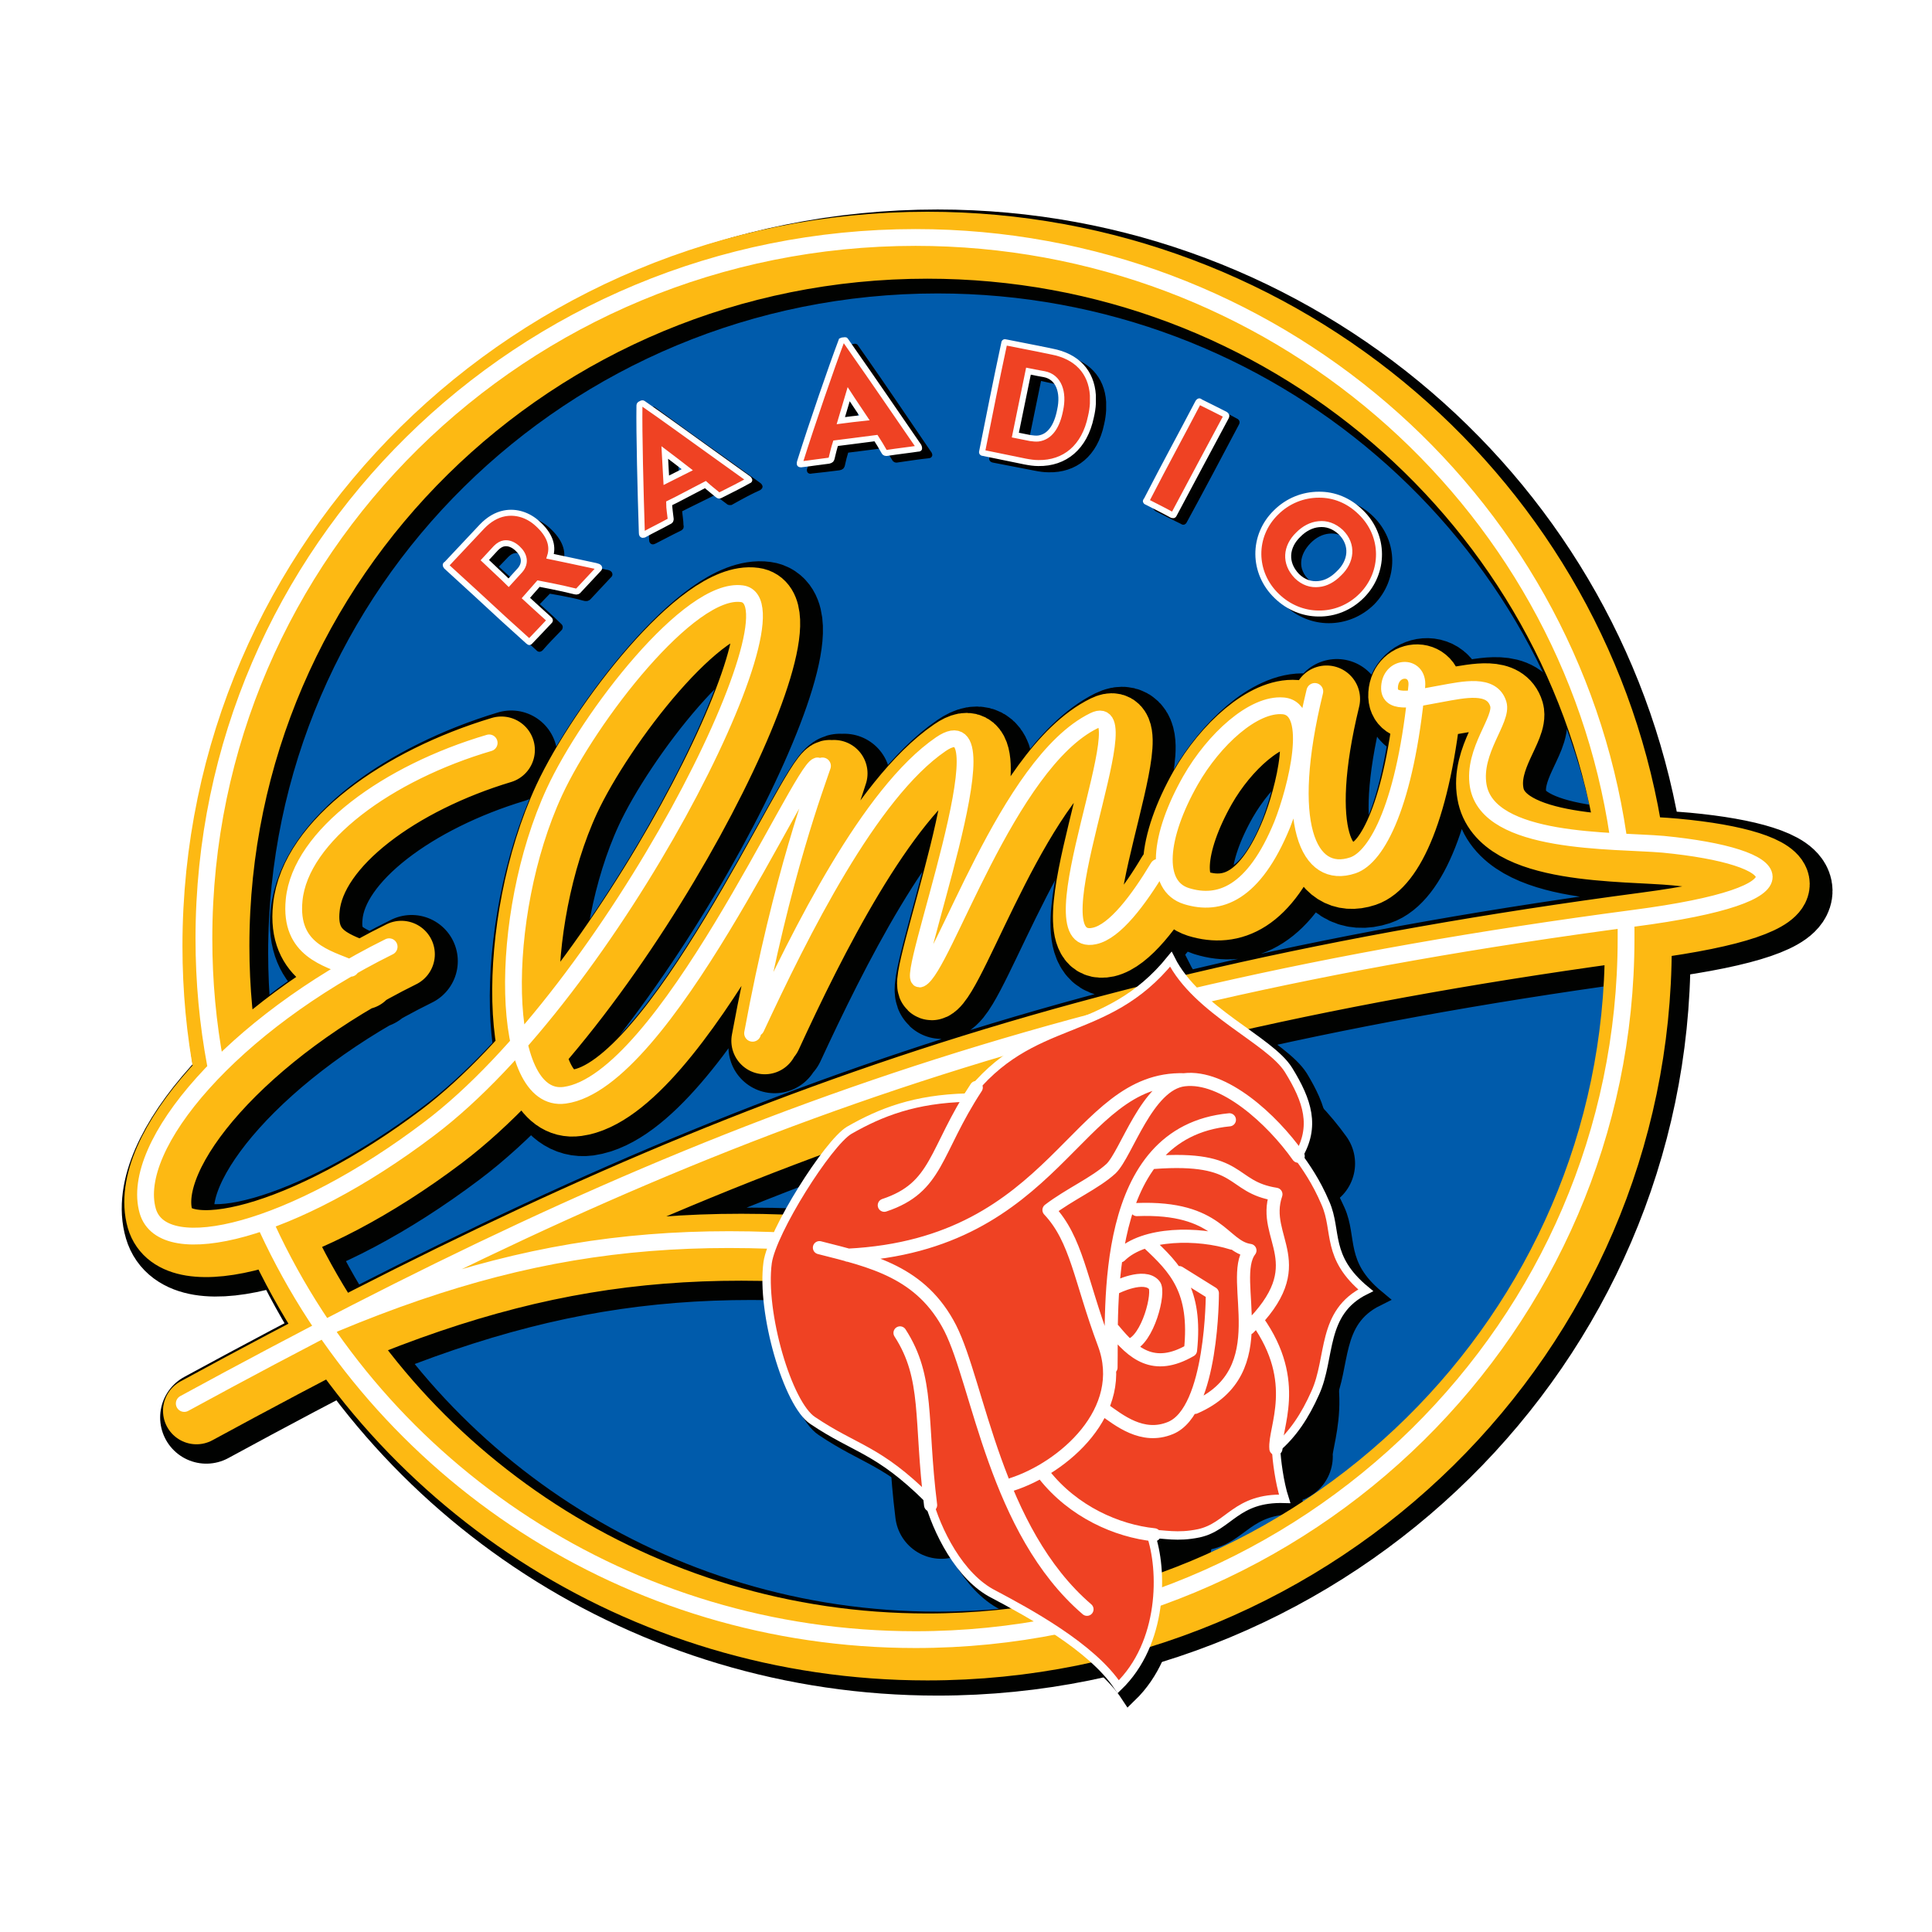 <?xml version="1.0" encoding="utf-8"?>
<!-- Generator: Adobe Illustrator 13.0.0, SVG Export Plug-In . SVG Version: 6.00 Build 14948)  -->
<!DOCTYPE svg PUBLIC "-//W3C//DTD SVG 1.0//EN" "http://www.w3.org/TR/2001/REC-SVG-20010904/DTD/svg10.dtd">
<svg version="1.0" id="Layer_1" xmlns="http://www.w3.org/2000/svg" xmlns:xlink="http://www.w3.org/1999/xlink" x="0px" y="0px"
	 width="192.756px" height="192.756px" viewBox="0 0 192.756 192.756" enable-background="new 0 0 192.756 192.756"
	 xml:space="preserve">
<g>
	<polygon fill-rule="evenodd" clip-rule="evenodd" fill="#FFFFFF" points="0,0 192.756,0 192.756,192.756 0,192.756 0,0 	"/>
	<path fill-rule="evenodd" clip-rule="evenodd" fill="#005BAB" d="M177.965,88.872c-0.109-2.341-10.525-3.243-14.121-3.543
		c-4.815-34.061-34.453-60.283-70.3-60.283c-39.226,0-71.02,31.312-71.02,70.033c0,4.489,0.436,8.956,1.264,13.229
		c-2.135,2.212-8.651,9.643-6.429,14.432c1.57,3.179,7.802,1.59,11.114,0.344c10.939,24.676,35.956,41.942,65.07,41.942
		c39.138,0,70.976-31.312,70.976-69.947c0-0.73,0-1.396-0.044-2.083C168.027,92.566,178.052,91.084,177.965,88.872L177.965,88.872z"
		/>
	<path fill="none" stroke="#010201" stroke-width="8.376" stroke-linecap="round" stroke-miterlimit="2.613" d="M28.909,123.985
		c11.179,24.16,35.912,40.997,64.634,40.997c39.138,0,70.932-31.334,70.932-69.904c0-0.387,0-0.73-0.044-1.117 M163.691,84.749
		c-5.056-33.717-34.562-59.66-70.148-59.66c-39.182,0-70.976,31.312-70.976,69.99c0,4.251,0.393,8.44,1.133,12.499"/>
	
		<path fill="none" stroke="#010201" stroke-width="9.213" stroke-linecap="round" stroke-linejoin="round" stroke-miterlimit="2.613" d="
		M51.006,75.493c-10.024,3.028-18.785,9.256-19.417,15.742c-0.544,4.982,3.356,5.755,5.645,6.764 M41.068,95.895
		c-15.581,7.667-26.041,19.758-24.08,26.372c1.547,5.283,14.535,1.954,28.068-8.246c18.261-13.724,37.569-52.53,31.206-53.389
		c-5.208-0.73-15.232,12.284-18.697,19.757c-5.731,12.371-5.491,31.184,1.024,30.324c9.872-1.396,23.405-32.385,25.213-32.901
		 M84.238,77.812c-0.48,1.675-3.988,10.824-6.952,26.652 M77.679,103.948c4.38-9.45,11.332-23.452,18.436-28.306
		c7.039-4.853-3.835,24.269-2.048,23.409c2.201-1.053,8.695-21.54,17.259-25.75c5.121-2.512-6.319,22.915,0.109,21.476
		c1.983-0.43,4.424-3.651,6.362-6.851 M120.565,90.804c-3.203-1.009-2.724-5.991,0.436-11.553c2.354-4.081,6.298-7.688,9.218-7.452
		c3.399,0.3,1.351,8.311-0.065,11.855C127.343,90.568,123.834,91.814,120.565,90.804 M133.379,70.359
		c-3.226,13.294-0.632,18.856,3.835,17.375c2.44-0.816,5.252-6.185,6.386-17.889c0.195-2.212-2.834-2.062-2.725,0.279
		c0.044,1.675,2.681,0.924,5.1,0.494c2.331-0.451,5.121-1.074,5.753,1.052c0.436,1.567-2.637,4.596-2.005,8.096
		c0.98,5.949,13.445,5.412,18.457,5.906c12.312,1.139,15.473,4.94-2.985,7.388c-61.648,8.139-97.736,22.872-144.61,48.363
		 M102.021,127.68c-27.174-4.446-43.955-3.544-66.399,5.733"/>
	
		<path fill-rule="evenodd" clip-rule="evenodd" fill="#010201" stroke="#010201" stroke-width="1.675" stroke-miterlimit="2.613" d="
		M77.679,126.734c0.436-3.136,6.015-11.963,8.128-13.208c3.16-1.804,6.56-3.114,11.703-3.243c6.472-8.461,13.859-5.712,20.397-13.83
		c2.57,5.133,9.871,8.074,11.767,11.081c1.853,3.071,2.681,5.627,0.915,8.548c0.741,1.095,1.766,2.448,2.79,4.746
		c1.221,2.728-0.044,5.368,3.944,8.677c-4.445,2.211-3.356,6.7-5.012,10.243c-1.024,2.255-2.245,4.08-3.945,5.562
		c0.131,1.202,0.327,3.265,0.872,4.939c-4.816-0.086-5.491,2.835-8.564,3.501c-2.135,0.429-3.465,0.042-4.815,0
		c1.264,3.65,1.308,10.931-3.226,15.312c-2.615-3.994-9-7.452-12.443-9.213c-3.421-1.74-5.622-6.422-6.45-9.557
		c-5.121-4.982-7.213-4.875-11.593-7.817C79.662,140.844,77.047,131.716,77.679,126.734L77.679,126.734z"/>
	
		<path fill-rule="evenodd" clip-rule="evenodd" fill="#010201" stroke="#010201" stroke-width="1.675" stroke-miterlimit="2.613" d="
		M98.468,109.273c-4.162,6.379-3.813,9.965-9.174,11.748L98.468,109.273L98.468,109.273z"/>
	
		<path fill="none" stroke="#010201" stroke-width="9.213" stroke-linecap="round" stroke-linejoin="round" stroke-miterlimit="2.613" d="
		M98.468,109.273c-4.162,6.379-3.813,9.965-9.174,11.748"/>
	<path fill-rule="evenodd" clip-rule="evenodd" fill="#010201" d="M82.821,125.188c5.252,1.396,10.221,2.492,13.097,8.097
		c2.812,5.605,4.468,20.144,13.599,28.048L82.821,125.188L82.821,125.188z"/>
	
		<path fill="none" stroke="#010201" stroke-width="9.213" stroke-linecap="round" stroke-linejoin="round" stroke-miterlimit="2.613" d="
		M82.821,125.188c5.252,1.396,10.221,2.492,13.097,8.097c2.812,5.605,4.468,20.144,13.599,28.048"/>
	<path fill-rule="evenodd" clip-rule="evenodd" fill="#010201" d="M119.214,108.501c-10.896-0.344-12.552,16.451-33.559,17.503
		L119.214,108.501L119.214,108.501z"/>
	
		<path fill="none" stroke="#010201" stroke-width="9.213" stroke-linecap="round" stroke-linejoin="round" stroke-miterlimit="2.613" d="
		M119.214,108.501c-10.896-0.344-12.552,16.451-33.559,17.503"/>
	<path fill-rule="evenodd" clip-rule="evenodd" fill="#010201" d="M93.914,150.916c-1.068-8.526-0.087-12.649-3.007-17.16
		L93.914,150.916L93.914,150.916z"/>
	
		<path fill="none" stroke="#010201" stroke-width="9.213" stroke-linecap="round" stroke-linejoin="round" stroke-miterlimit="2.613" d="
		M93.914,150.916c-1.068-8.526-0.087-12.649-3.007-17.16"/>
	<path fill-rule="evenodd" clip-rule="evenodd" fill="#010201" d="M130.589,116.082c-2.615-3.651-7.431-8.054-11.375-7.581
		c-3.705,0.43-5.753,7.388-7.3,8.826c-1.569,1.482-4.141,2.577-6.189,4.167c2.834,2.921,3.116,6.958,5.514,13.271
		c2.571,6.809-4.098,12.456-9.218,14.088L130.589,116.082L130.589,116.082z"/>
	
		<path fill="none" stroke="#010201" stroke-width="9.213" stroke-linecap="round" stroke-linejoin="round" stroke-miterlimit="2.613" d="
		M130.589,116.082c-2.615-3.651-7.431-8.054-11.375-7.581c-3.705,0.43-5.753,7.388-7.3,8.826c-1.569,1.482-4.141,2.577-6.189,4.167
		c2.834,2.921,3.116,6.958,5.514,13.271c2.571,6.809-4.098,12.456-9.218,14.088"/>
	<path fill-rule="evenodd" clip-rule="evenodd" fill="#010201" d="M105.245,147.909c2.921,3.629,7.257,5.604,11.049,5.991
		L105.245,147.909L105.245,147.909z"/>
	
		<path fill="none" stroke="#010201" stroke-width="9.213" stroke-linecap="round" stroke-linejoin="round" stroke-miterlimit="2.613" d="
		M105.245,147.909c2.921,3.629,7.257,5.604,11.049,5.991"/>
	<path fill-rule="evenodd" clip-rule="evenodd" fill="#010201" d="M123.747,112.431c-12.901,1.289-11.681,18.941-11.833,24.719
		L123.747,112.431L123.747,112.431z"/>
	
		<path fill="none" stroke="#010201" stroke-width="9.213" stroke-linecap="round" stroke-linejoin="round" stroke-miterlimit="2.613" d="
		M123.747,112.431c-12.901,1.289-11.681,18.941-11.833,24.719"/>
	<path fill-rule="evenodd" clip-rule="evenodd" fill="#010201" d="M128.366,145.311c-0.196-2.062,2.528-6.614-1.853-12.8
		L128.366,145.311L128.366,145.311z"/>
	
		<path fill="none" stroke="#010201" stroke-width="9.213" stroke-linecap="round" stroke-linejoin="round" stroke-miterlimit="2.613" d="
		M128.366,145.311c-0.196-2.062,2.528-6.614-1.852-12.8"/>
	<path fill-rule="evenodd" clip-rule="evenodd" fill="#010201" d="M116.186,116.704c8.956-0.622,7.496,2.492,12.181,3.2
		c-1.46,4.467,3.879,6.915-2.724,13.38L116.186,116.704L116.186,116.704z"/>
	
		<path fill="none" stroke="#010201" stroke-width="9.213" stroke-linecap="round" stroke-linejoin="round" stroke-miterlimit="2.613" d="
		M116.186,116.704c8.956-0.622,7.496,2.492,12.181,3.2c-1.46,4.467,3.879,6.915-2.724,13.38"/>
	<path fill-rule="evenodd" clip-rule="evenodd" fill="#010201" d="M114.528,121.45c8.194-0.343,8.521,3.694,11.245,4.081
		c-2.18,2.921,2.833,12.005-5.491,15.656L114.528,121.45L114.528,121.45z"/>
	
		<path fill="none" stroke="#010201" stroke-width="9.213" stroke-linecap="round" stroke-linejoin="round" stroke-miterlimit="2.613" d="
		M114.528,121.45c8.194-0.343,8.521,3.694,11.245,4.081c-2.18,2.921,2.833,12.005-5.491,15.656"/>
	<path fill-rule="evenodd" clip-rule="evenodd" fill="#010201" d="M124.029,124.801c-3.355-1.095-8.803-1.095-11.135,1.246
		L124.029,124.801L124.029,124.801z"/>
	
		<path fill="none" stroke="#010201" stroke-width="9.213" stroke-linecap="round" stroke-linejoin="round" stroke-miterlimit="2.613" d="
		M124.029,124.801c-3.355-1.095-8.803-1.095-11.135,1.246"/>
	<path fill-rule="evenodd" clip-rule="evenodd" fill="#010201" d="M115.662,124.758c2.724,2.491,4.815,4.703,4.228,10.717
		c-3.748,2.126-5.797,0.301-7.692-2.019L115.662,124.758L115.662,124.758z"/>
	
		<path fill="none" stroke="#010201" stroke-width="9.213" stroke-linecap="round" stroke-linejoin="round" stroke-miterlimit="2.613" d="
		M115.662,124.758c2.724,2.491,4.815,4.703,4.228,10.717c-3.748,2.126-5.797,0.301-7.692-2.019"/>
	<path fill-rule="evenodd" clip-rule="evenodd" fill="#010201" d="M118.734,127.68l3.291,2.061c0,0,0.108,11.79-4.118,13.509
		c-2.877,1.159-5.209-0.816-6.734-1.912L118.734,127.68L118.734,127.68z"/>
	
		<path fill="none" stroke="#010201" stroke-width="9.213" stroke-linecap="round" stroke-linejoin="round" stroke-miterlimit="2.613" d="
		M118.734,127.68l3.291,2.061 M122.025,129.74c0,0,0.108,11.79-4.118,13.509c-2.877,1.159-5.209-0.816-6.734-1.912"/>
	<path fill-rule="evenodd" clip-rule="evenodd" fill="#010201" d="M112.394,129.16c0,0,2.876-1.438,3.9-0.171
		c0.522,0.622-0.676,5.433-2.528,6.013L112.394,129.16L112.394,129.16z"/>
	
		<path fill="none" stroke="#010201" stroke-width="3.135" stroke-linecap="round" stroke-linejoin="round" stroke-miterlimit="2.613" d="
		M112.394,129.16c0,0,2.876-1.438,3.9-0.171c0.522,0.622-0.676,5.433-2.528,6.013"/>
	<path fill="none" stroke="#FDB913" stroke-width="6.679" stroke-linecap="round" stroke-miterlimit="2.613" d="M27.885,123.319
		c11.179,24.16,35.913,40.997,64.634,40.997c39.16,0,70.932-31.333,70.932-69.925c0-0.322,0-0.709,0-1.053 M162.667,84.126
		c-5.013-33.76-34.54-59.66-70.148-59.66c-39.182,0-70.976,31.312-70.976,69.926c0,4.273,0.393,8.504,1.177,12.52 M50.025,74.827
		c-10.068,3.028-18.829,9.299-19.46,15.741c-0.544,5.026,3.356,5.756,5.644,6.809 M40.044,95.208
		c-15.581,7.688-25.975,19.757-24.08,26.394c1.547,5.262,14.601,1.954,28.068-8.204c18.261-13.766,37.634-52.573,31.205-53.432
		c-5.208-0.73-15.232,12.327-18.697,19.757c-5.731,12.37-5.492,31.226,1.024,30.302c9.937-1.332,23.405-32.364,25.213-32.858
		 M83.214,77.167c-0.479,1.632-3.987,10.803-6.908,26.673 M76.654,103.325c4.38-9.514,11.332-23.452,18.437-28.305
		c7.081-4.896-3.836,24.268-2.049,23.409c2.245-1.095,8.695-21.583,17.26-25.75c5.121-2.513-6.32,22.872,0.108,21.476
		c2.026-0.473,4.424-3.651,6.363-6.916 M119.541,90.182c-3.204-1.01-2.725-5.992,0.457-11.618c2.332-4.081,6.276-7.624,9.24-7.388
		c3.355,0.236,1.308,8.312-0.108,11.812C126.318,89.946,122.854,91.191,119.541,90.182 M132.354,69.737
		c-3.225,13.25-0.588,18.855,3.835,17.374c2.441-0.816,5.252-6.185,6.386-17.889c0.195-2.255-2.768-2.062-2.725,0.236
		c0.088,1.675,2.681,0.901,5.1,0.472c2.354-0.386,5.121-1.052,5.753,1.053c0.436,1.589-2.637,4.617-2.005,8.16
		c0.98,5.906,13.445,5.369,18.458,5.863c12.355,1.138,15.472,4.939-2.985,7.366c-61.649,8.161-97.693,22.893-144.567,48.385
		 M101.018,127.013c-27.196-4.424-43.976-3.543-66.378,5.734"/>
	<path fill="none" stroke="#FFFFFF" stroke-width="1.675" stroke-linecap="round" stroke-miterlimit="2.613" d="M26.665,122.546
		c11.201,24.203,35.913,41.04,64.678,41.04c39.117,0,70.889-31.29,70.889-69.946c0-0.344,0-0.73,0-1.073 M161.446,83.374
		c-5.012-33.781-34.54-59.681-70.104-59.681c-39.225,0-70.998,31.333-70.998,69.947c0,4.316,0.392,8.483,1.155,12.563
		 M48.804,74.118c-10.067,2.963-18.828,9.256-19.459,15.677c-0.501,5.025,3.356,5.799,5.644,6.808 M38.824,94.456
		c-15.559,7.71-25.976,19.801-24.081,26.373c1.548,5.283,14.602,2.019,28.069-8.204c18.262-13.766,37.634-52.529,31.206-53.389
		C68.81,58.526,58.785,71.52,55.32,78.993c-5.731,12.392-5.492,31.183,1.024,30.28c9.938-1.353,23.47-32.385,25.213-32.857
		 M82.059,76.416c-0.545,1.675-4.053,10.824-6.974,26.673 M75.434,102.552c4.424-9.492,11.332-23.451,18.436-28.305
		c7.082-4.832-3.835,24.268-2.049,23.409c2.245-1.053,8.695-21.541,17.325-25.75c5.056-2.491-6.385,22.914,0.044,21.476
		c2.048-0.43,4.423-3.629,6.362-6.851 M118.386,89.409c-3.269-1.009-2.768-5.991,0.393-11.554c2.332-4.081,6.276-7.688,9.239-7.431
		c3.356,0.279,1.308,8.29-0.088,11.833C125.098,89.172,121.654,90.418,118.386,89.409 M131.178,68.985
		c-3.248,13.272-0.632,18.835,3.792,17.353c2.44-0.816,5.273-6.185,6.385-17.889c0.196-2.212-2.768-2.062-2.724,0.279
		c0.087,1.632,2.68,0.924,5.099,0.494c2.354-0.43,5.121-1.053,5.753,1.009c0.48,1.568-2.571,4.639-2.004,8.14
		c0.98,5.906,13.488,5.433,18.457,5.863c12.356,1.202,15.516,4.982-2.963,7.387c-61.672,8.14-97.715,22.871-144.589,48.406
		 M99.798,126.24c-27.197-4.403-43.976-3.544-66.378,5.799"/>
	
		<path fill-rule="evenodd" clip-rule="evenodd" fill="#EF4223" stroke="#FFFFFF" stroke-width="0.838" stroke-miterlimit="2.613" d="
		M76.589,125.961c0.458-3.114,5.993-11.897,8.129-13.187c3.181-1.825,6.582-3.135,11.746-3.265
		c6.451-8.439,13.793-5.713,20.353-13.808c2.594,5.175,9.894,8.053,11.746,11.059c1.896,3.072,2.725,5.627,0.959,8.591
		c0.741,1.053,1.766,2.448,2.724,4.703c1.221,2.792,0,5.369,4.01,8.677c-4.488,2.212-3.421,6.7-5.034,10.243
		c-1.002,2.256-2.222,4.124-3.922,5.562c0.087,1.203,0.327,3.308,0.871,5.004c-4.881-0.15-5.513,2.771-8.563,3.437
		c-2.157,0.45-3.465,0.064-4.816,0.064c1.264,3.586,1.308,10.888-3.225,15.248c-2.616-3.974-9.044-7.431-12.399-9.214
		c-3.443-1.718-5.732-6.421-6.56-9.535c-5.055-5.004-7.191-4.896-11.527-7.817C78.594,140.092,75.914,130.943,76.589,125.961
		L76.589,125.961z"/>
	
		<path fill="none" stroke="#FFFFFF" stroke-width="1.31" stroke-linecap="round" stroke-linejoin="round" stroke-miterlimit="2.613" d="
		M97.4,108.501c-4.206,6.421-3.813,9.965-9.174,11.747 M81.754,124.479c5.252,1.332,10.177,2.427,13.053,8.032
		c2.833,5.605,4.489,20.188,13.642,28.048 M118.146,107.728c-10.918-0.322-12.553,16.451-33.56,17.503 M92.846,150.164
		c-1.067-8.548-0.131-12.671-3.051-17.181 M129.521,115.352c-2.615-3.693-7.432-8.097-11.375-7.624
		c-3.705,0.43-5.753,7.388-7.301,8.87c-1.568,1.438-4.141,2.556-6.188,4.123c2.768,2.942,3.116,6.959,5.491,13.314
		c2.55,6.766-4.118,12.436-9.196,14.067 M104.178,147.136c2.92,3.694,7.257,5.605,10.983,5.992 M122.657,111.723
		c-12.944,1.245-11.681,18.877-11.812,24.718 M127.299,144.537c-0.196-2.062,2.528-6.614-1.853-12.778 M115.117,115.975
		c8.956-0.666,7.496,2.448,12.182,3.179c-1.525,4.445,3.879,6.894-2.724,13.357 M113.418,120.678
		c8.236-0.322,8.563,3.693,11.288,4.08c-2.245,2.922,2.832,12.026-5.492,15.656 M122.918,124.028
		c-3.312-1.053-8.76-1.096-11.156,1.267 M114.528,123.985c2.746,2.556,4.882,4.746,4.25,10.737
		c-3.705,2.148-5.753,0.279-7.649-2.019 M117.646,126.97l3.312,2.062 M120.957,129.031c0,0,0.044,11.727-4.184,13.444
		c-2.812,1.16-5.165-0.815-6.668-1.868 M111.325,128.452c0,0,2.833-1.439,3.836-0.237c0.588,0.666-0.633,5.499-2.463,6.014"/>
	
		<path fill-rule="evenodd" clip-rule="evenodd" fill="#010201" stroke="#000000" stroke-width="0.597" stroke-miterlimit="2.613" d="
		M51.289,62.435c-1.961-1.804-3.595-3.329-5.731-5.304c-0.109-0.107-0.066-0.15,0-0.193l3.552-3.736
		c0.676-0.731,1.438-1.16,2.179-1.311c1.221-0.258,2.419,0.15,3.356,1.009c1.177,1.074,1.612,2.169,1.22,3.222
		c0.828,0.193,2.724,0.623,4.576,1.009c0.393,0.042,0.436,0.193,0.284,0.279l-2.027,2.169c-0.109,0.086-0.152,0.151-0.501,0.043
		c-1.155-0.344-3.443-0.708-3.443-0.708l-1.329,1.375c0,0,1.417,1.246,2.353,2.169c0.087,0.085,0.087,0.085,0.044,0.193
		c-0.742,0.773-1.22,1.245-1.896,2.019c-0.109,0.085-0.109,0.085-0.196,0C52.836,63.853,52.052,63.123,51.289,62.435L51.289,62.435z
		 M51.289,54.897c-0.262,0.043-0.523,0.194-0.785,0.452l-1.155,1.202l1.939,1.783l0.48,0.43l1.132-1.246
		c0.589-0.666,0.436-1.482-0.239-2.169C52.226,54.983,51.746,54.811,51.289,54.897L51.289,54.897z M132.572,50.001
		c1.504-0.021,3.008,0.558,4.206,1.718c2.44,2.384,2.397,6.035,0.109,8.376c-1.199,1.181-2.746,1.782-4.315,1.782
		c-1.503,0-3.007-0.58-4.206-1.718c-2.44-2.405-2.396-6.056-0.064-8.354C129.5,50.624,131.025,50.001,132.572,50.001L132.572,50.001
		z M132.572,58.914c0.719-0.043,1.417-0.409,2.027-1.01c1.197-1.203,1.459-2.942,0.195-4.123c-0.676-0.666-1.46-0.924-2.223-0.837
		c-0.719,0.064-1.438,0.429-2.026,1.03c-1.221,1.245-1.46,2.878-0.131,4.124C131.047,58.72,131.81,59,132.572,58.914L132.572,58.914
		z M117.95,51.998c-0.98-0.473-1.569-0.773-2.484-1.246c-0.152-0.107-0.152-0.107-0.109-0.236c2.049-3.801,3.312-6.185,5.209-9.686
		c0.108-0.193,0.108-0.15,0.195-0.107c0.981,0.472,1.526,0.773,2.484,1.289c0.152,0.064,0.152,0.107,0.109,0.193
		c-1.221,2.319-3.944,7.452-5.208,9.75C118.081,52.084,118.081,52.084,117.95,51.998L117.95,51.998z M104.613,35.418l1.308,0.279
		c2.506,0.516,3.988,2.041,4.141,4.403v0.816c-0.021,0.429-0.087,0.88-0.196,1.353c-0.632,3.05-2.637,4.617-5.252,4.553
		c-0.436,0-0.871-0.065-1.307-0.151L99.1,45.856c-0.13-0.043-0.13-0.043-0.087-0.193c0.785-4.123,1.308-6.615,2.136-10.738
		c0.065-0.151,0.065-0.151,0.196-0.151L104.613,35.418L104.613,35.418z M104.613,44.417c1.177-0.129,1.874-1.224,2.179-2.835
		c0.349-1.761-0.13-3.307-1.591-3.586l-0.588-0.129l-0.98-0.214l-1.308,6.378l1.504,0.344
		C104.112,44.438,104.374,44.438,104.613,44.417L104.613,44.417z M92.606,45.426c-0.828,0.086-1.852,0.236-3.16,0.43
		c-0.043,0-0.152,0-0.196-0.15c-0.24-0.366-0.588-0.945-0.828-1.332l-2.332,0.301l-1.7,0.214c-0.152,0.494-0.305,1.073-0.392,1.503
		c-0.044,0.129-0.044,0.193-0.305,0.236c-1.111,0.15-1.634,0.193-2.768,0.322c-0.152,0.064-0.152-0.043-0.087-0.172
		c1.221-3.887,3.16-9.514,4.141-12.091c0-0.064,0.086-0.064,0.174-0.064c0.109-0.043,0.196-0.043,0.196,0
		c0.24,0.344,0.479,0.687,0.741,1.053c1.917,2.727,4.467,6.507,6.516,9.514C92.759,45.383,92.759,45.426,92.606,45.426
		L92.606,45.426z M86.09,42.484l1.176-0.172l-1.176-1.761l-0.392-0.601l-0.785,2.685L86.09,42.484L86.09,42.484z M75.674,48.648
		c-0.741,0.322-1.656,0.816-2.768,1.438c-0.108,0-0.152,0.043-0.24-0.064c-0.392-0.279-0.937-0.708-1.286-0.987l-2.92,1.438
		l-0.719,0.365c0.044,0.537,0.153,1.16,0.153,1.589c0.043,0.15,0.043,0.193-0.153,0.279c-1.024,0.495-1.503,0.773-2.484,1.267
		c-0.153,0.086-0.196,0.043-0.196-0.15c-0.196-4.081-0.283-9.986-0.283-12.756c0-0.043,0.087-0.043,0.196-0.108
		c0.087-0.042,0.131-0.085,0.197-0.085c0.937,0.666,2.069,1.503,3.29,2.384c2.332,1.654,4.969,3.544,7.169,5.133
		C75.827,48.541,75.827,48.541,75.674,48.648L75.674,48.648z M68.461,48.046l1.133-0.558l-1.133-0.838l-1.111-0.838l0.152,2.728
		L68.461,48.046L68.461,48.046z"/>
	
		<path fill-rule="evenodd" clip-rule="evenodd" fill="#EF4223" stroke="#FFFFFF" stroke-width="0.597" stroke-miterlimit="2.613" d="
		M127.386,59.471c-2.44-2.34-2.44-6.034-0.087-8.332c1.177-1.181,2.724-1.782,4.271-1.782c1.504-0.021,2.986,0.558,4.185,1.739
		c2.441,2.341,2.397,6.035,0.108,8.333c-1.197,1.203-2.745,1.804-4.293,1.782C130.088,61.211,128.585,60.631,127.386,59.471
		L127.386,59.471z M131.569,52.299c-0.719,0.064-1.438,0.429-2.048,1.052c-1.22,1.181-1.395,2.813-0.131,4.124
		c0.654,0.644,1.416,0.88,2.179,0.794c0.72-0.065,1.417-0.451,2.006-1.052c1.264-1.182,1.46-2.878,0.195-4.124
		C133.096,52.47,132.332,52.213,131.569,52.299L131.569,52.299z M59.701,56.787l-2.027,2.169c-0.109,0.086-0.152,0.086-0.501,0
		c-1.155-0.301-3.443-0.73-3.443-0.73l-1.264,1.439c0,0,1.351,1.245,2.332,2.126c0.086,0.085,0.086,0.128,0,0.193
		c-0.741,0.795-1.221,1.289-1.896,1.998c-0.109,0.107-0.043,0.107-0.196,0c-0.872-0.795-1.656-1.504-2.398-2.169
		c-1.982-1.826-3.617-3.35-5.774-5.305c-0.109-0.15-0.065-0.193,0-0.193l3.553-3.78c0.697-0.73,1.46-1.16,2.222-1.31
		c1.199-0.236,2.398,0.171,3.313,1.009c1.177,1.052,1.612,2.169,1.264,3.264c0.785,0.151,2.681,0.58,4.533,0.966
		C59.81,56.551,59.853,56.658,59.701,56.787L59.701,56.787z M50.308,57.711l0.437,0.429l1.133-1.246
		c0.632-0.73,0.436-1.546-0.24-2.169c-0.414-0.387-0.872-0.58-1.33-0.516c-0.282,0.042-0.544,0.193-0.828,0.473l-1.111,1.202
		L50.308,57.711L50.308,57.711z M74.649,47.961c-0.675,0.386-1.656,0.88-2.767,1.438c-0.109,0.064-0.153,0.064-0.24,0
		c-0.393-0.322-0.937-0.751-1.264-1.052l-2.92,1.525l-0.697,0.343c0,0.494,0.109,1.117,0.152,1.546c0,0.15,0,0.193-0.196,0.279
		c-0.98,0.537-1.504,0.772-2.484,1.31c-0.153,0.042-0.196,0-0.196-0.193c-0.13-4.038-0.283-9.986-0.239-12.713
		c0-0.065,0.043-0.107,0.152-0.151c0.087-0.042,0.13-0.086,0.197-0.042c0.937,0.644,2.092,1.46,3.312,2.341
		c2.311,1.653,4.947,3.564,7.148,5.132C74.802,47.875,74.802,47.917,74.649,47.961L74.649,47.961z M67.458,47.423l1.112-0.558
		l-1.112-0.859l-1.133-0.859l0.152,2.77L67.458,47.423L67.458,47.423z M91.582,44.761c-0.828,0.129-1.852,0.236-3.116,0.43
		c-0.087,0-0.196,0-0.239-0.108c-0.24-0.429-0.589-1.009-0.829-1.375l-2.332,0.301l-1.699,0.215
		c-0.153,0.473-0.305,1.116-0.392,1.482c-0.044,0.15-0.044,0.193-0.283,0.257c-1.09,0.129-1.657,0.237-2.79,0.365
		c-0.13,0-0.13-0.042-0.087-0.236c1.22-3.887,3.16-9.492,4.14-12.091c0,0,0.087-0.043,0.196-0.043c0.087,0,0.197-0.042,0.197,0
		c0.217,0.322,0.457,0.666,0.718,1.031c1.918,2.728,4.511,6.528,6.582,9.535C91.735,44.761,91.735,44.761,91.582,44.761
		L91.582,44.761z M85.066,41.819l1.177-0.129l-1.177-1.761l-0.392-0.602l-0.785,2.642L85.066,41.819L85.066,41.819z M103.589,34.796
		l1.352,0.279c2.484,0.472,3.944,2.019,4.097,4.359v0.837c-0.021,0.408-0.088,0.859-0.196,1.31c-0.632,3.05-2.614,4.661-5.252,4.618
		c-0.414,0-0.85-0.064-1.307-0.151l-4.185-0.858c-0.108,0-0.152-0.043-0.108-0.15c0.828-4.124,1.307-6.615,2.2-10.781
		c0-0.107,0.044-0.15,0.131-0.107L103.589,34.796L103.589,34.796z M103.589,43.751c1.178-0.151,1.874-1.246,2.18-2.835
		c0.392-1.783-0.131-3.308-1.591-3.586l-0.589-0.107l-0.98-0.193l-1.308,6.378l1.504,0.3
		C103.088,43.751,103.35,43.772,103.589,43.751L103.589,43.751z M116.926,51.375c-0.98-0.537-1.569-0.816-2.484-1.289
		c-0.152-0.064-0.152-0.064-0.044-0.193c1.983-3.845,3.312-6.25,5.144-9.75c0.108-0.129,0.108-0.129,0.195-0.043
		c0.981,0.472,1.526,0.773,2.485,1.245c0.152,0.108,0.152,0.108,0.108,0.236c-1.22,2.255-3.944,7.388-5.208,9.75
		C117.078,51.418,117.078,51.418,116.926,51.375L116.926,51.375z"/>
</g>
</svg>
